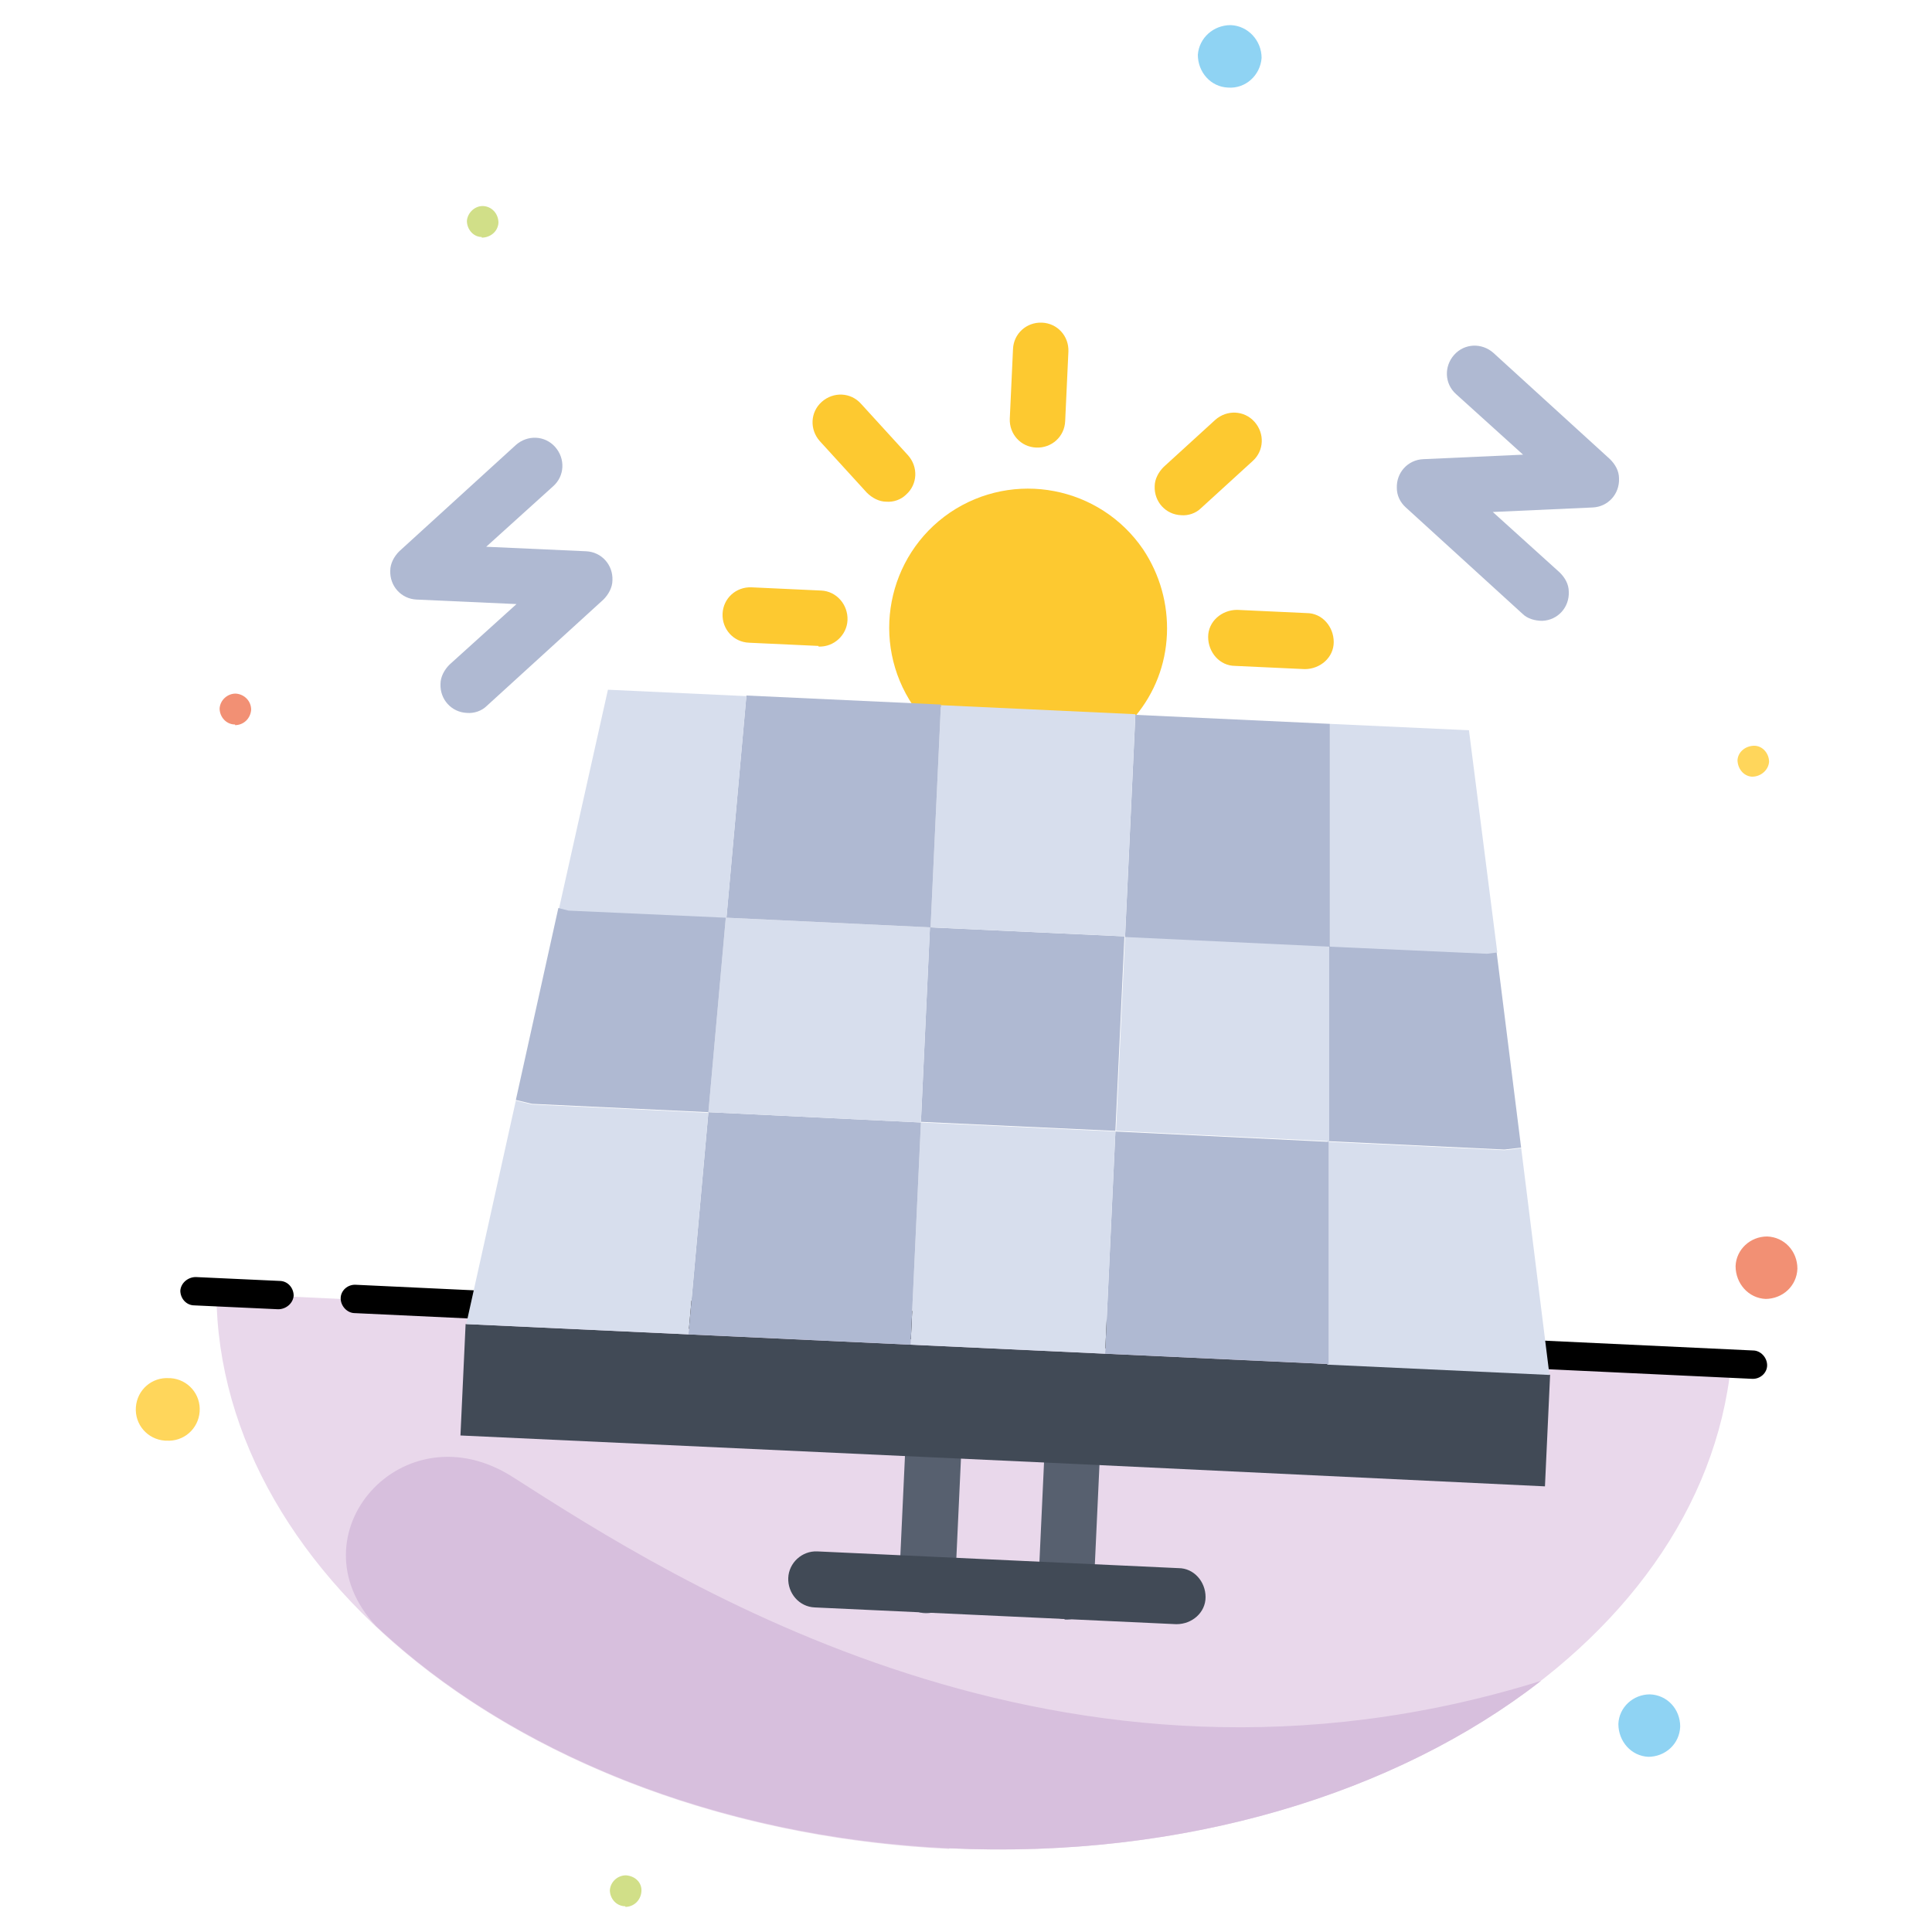 <?xml version="1.0" encoding="UTF-8"?>
<svg id="Ebene_1" data-name="Ebene 1" xmlns="http://www.w3.org/2000/svg" version="1.1" viewBox="0 0 300 300">
  <defs>
    <style>
      .cls-1 {
        fill: #8fd3f3;
      }

      .cls-1, .cls-2, .cls-3, .cls-4, .cls-5, .cls-6, .cls-7, .cls-8, .cls-9, .cls-10, .cls-11, .cls-12 {
        fill-rule: evenodd;
        stroke-width: 0px;
      }

      .cls-2 {
        fill: #57606f;
      }

      .cls-3 {
        fill: #afb9d2;
      }

      .cls-4 {
        fill: #ffd65b;
      }

      .cls-5 {
        fill: #d7bfdd;
      }

      .cls-6 {
        fill: #d1df88;
      }

      .cls-7 {
        fill: #f29074;
      }

      .cls-8 {
        fill: #414a56;
      }

      .cls-9 {
        fill: #fdc930;
      }

      .cls-10 {
        fill: #000;
      }

      .cls-11 {
        fill: #d7deed;
      }

      .cls-12 {
        fill: #e9d8eb;
      }
    </style>
  </defs>
  <g id="Gruppe_831" data-name="Gruppe 831">
    <path id="Pfad_886" data-name="Pfad 886" class="cls-12" d="M147.4,287c63.5,3,116.9-30.5,121.4-75.2l-235.2-11c.3,45,50.3,83.3,113.8,86.3h0Z"/>
    <path id="Pfad_887" data-name="Pfad 887" class="cls-10" d="M55.3,199.5l216.9,10.2c1.2,0,2.2,1.1,2.2,2.3h0c0,1.2-1.1,2.2-2.4,2.1l-216.9-10.2c-1.2,0-2.2-1.1-2.2-2.3h0c0-1.2,1.1-2.2,2.4-2.1h0ZM43.4,198.9l-13-.6c-1.2,0-2.3.9-2.4,2.1h0c0,1.2.9,2.3,2.2,2.3l13,.6c1.2,0,2.3-.9,2.4-2.1h0c0-1.2-.9-2.3-2.2-2.3h0Z"/>
    <path id="Pfad_888" data-name="Pfad 888" class="cls-4" d="M25.8,223.7c2.7.2,5-1.8,5.2-4.5.2-2.7-1.8-5-4.5-5.2,0,0-.1,0-.2,0-2.7-.2-5,1.8-5.2,4.5s1.8,5,4.5,5.2c0,0,.1,0,.2,0Z"/>
    <path id="Pfad_889" data-name="Pfad 889" class="cls-7" d="M274.1,201.7c2.7,0,4.9-2,5-4.7,0-2.7-2-4.9-4.7-5-2.6,0-4.8,2-4.9,4.6,0,2.7,2,5,4.7,5.1Z"/>
    <path id="Pfad_890" data-name="Pfad 890" class="cls-6" d="M97.1,296.1c1.3,0,2.4-1,2.5-2.4s-1-2.4-2.4-2.5c-1.3,0-2.4,1-2.5,2.3,0,1.3,1,2.5,2.4,2.5Z"/>
    <path id="Pfad_891" data-name="Pfad 891" class="cls-1" d="M255.9,272.8c2.7,0,4.9-2,5-4.7,0-2.7-2-4.9-4.7-5-2.6,0-4.8,2-4.9,4.6,0,2.7,2,5,4.7,5.1Z"/>
    <path id="Pfad_892" data-name="Pfad 892" class="cls-5" d="M239.3,261c-22.5,17.5-55.5,27.7-91.9,26s-68.3-15-89-34.5c-13.3-14.2,4.2-34.1,21.3-23.1,25,16,85.3,54.8,159.6,31.6h0Z"/>
    <path id="Pfad_893" data-name="Pfad 893" class="cls-6" d="M74.8,36.9c1.3,0,2.5-.9,2.6-2.3,0,0,0,0,0,0,0-1.4-1-2.5-2.3-2.6s-2.5,1-2.6,2.3c0,1.3,1,2.5,2.3,2.5h0Z"/>
    <path id="Pfad_894" data-name="Pfad 894" class="cls-4" d="M272.1,120.6c1.3,0,2.5-1,2.6-2.3,0-1.3-1-2.5-2.3-2.5,0,0,0,0,0,0-1.3,0-2.5.9-2.6,2.2,0,1.3.9,2.5,2.2,2.6,0,0,0,0,.1,0h0Z"/>
    <path id="Pfad_895" data-name="Pfad 895" class="cls-7" d="M36.5,112.6c1.3,0,2.4-1,2.5-2.4,0-1.3-1-2.4-2.4-2.5-1.3,0-2.4,1-2.5,2.3,0,1.3,1,2.5,2.4,2.5Z"/>
    <path id="Pfad_896" data-name="Pfad 896" class="cls-1" d="M190.7,13.6c2.7.2,5-1.9,5.2-4.6,0-2.7-2.1-5-4.8-5.1-2.7,0-4.9,2-5.1,4.6,0,2.7,2,5,4.7,5.1h0Z"/>
    <path id="Pfad_897" data-name="Pfad 897" class="cls-9" d="M181.2,98.5c-.2,4.7-1.9,9.1-4.9,12.7l-34.5-1.6c-6.7-9.9-4.1-23.3,5.7-30,9.9-6.7,23.3-4.1,30,5.7,2.6,3.9,3.9,8.5,3.7,13.2Z"/>
    <path id="Pfad_898" data-name="Pfad 898" class="cls-9" d="M160.9,69.5c-2.4-.1-4.2-2.1-4.1-4.5h0s.5-10.8.5-10.8c.1-2.4,2.1-4.2,4.5-4.1s4.2,2.1,4.1,4.5l-.5,10.8c-.1,2.4-2.1,4.2-4.5,4.1,0,0,0,0,0,0h0Z"/>
    <path id="Pfad_899" data-name="Pfad 899" class="cls-9" d="M183.4,80c-2.4-.1-4.2-2.1-4.1-4.5,0-1.1.6-2.2,1.4-3l8-7.3c1.8-1.6,4.5-1.5,6.1.3,1.6,1.8,1.5,4.5-.3,6.1l-8,7.3c-.8.8-2,1.2-3.1,1.1h0Z"/>
    <path id="Pfad_900" data-name="Pfad 900" class="cls-9" d="M202.6,103.9l-10.8-.5c-2.4,0-4.2-2.1-4.2-4.5,0-2.4,2.1-4.2,4.5-4.2,0,0,0,0,0,0l10.8.5c2.4,0,4.2,2.1,4.2,4.5,0,2.4-2.1,4.2-4.5,4.2,0,0,0,0,0,0Z"/>
    <path id="Pfad_901" data-name="Pfad 901" class="cls-9" d="M127.1,100.3l-10.8-.5c-2.4-.1-4.2-2.1-4.1-4.5s2.1-4.2,4.5-4.1l10.8.5c2.4.1,4.2,2.2,4.1,4.6-.1,2.3-2.1,4.2-4.5,4.1h0Z"/>
    <path id="Pfad_902" data-name="Pfad 902" class="cls-9" d="M137.6,77.9c-1.1,0-2.2-.6-3-1.4l-7.3-8c-1.6-1.8-1.5-4.5.3-6.1,1.8-1.6,4.5-1.5,6.1.3h0l7.3,8c1.6,1.8,1.5,4.5-.3,6.1,0,0,0,0,0,0-.8.8-2,1.2-3.1,1.1h0Z"/>
    <path id="Pfad_903" data-name="Pfad 903" class="cls-3" d="M236.4,95.3l-18.1-16.5c-.9-.8-1.4-1.9-1.4-3-.1-2.4,1.7-4.4,4.1-4.5l15.5-.7-10.4-9.4h0c-1.8-1.6-1.9-4.3-.3-6.1,1.6-1.8,4.3-1.9,6.1-.3l18.1,16.5c.8.8,1.4,1.8,1.4,3,.1,2.4-1.7,4.4-4.1,4.5l-15.5.7,10.4,9.4c.8.8,1.4,1.8,1.4,3,.1,2.4-1.7,4.4-4.1,4.5-1.1,0-2.3-.3-3.1-1.1Z"/>
    <path id="Pfad_904" data-name="Pfad 904" class="cls-3" d="M72.5,110.7c-2.4-.1-4.2-2.1-4.1-4.5,0-1.1.6-2.2,1.4-3l10.4-9.4-15.5-.7c-2.4-.1-4.2-2.1-4.1-4.5,0-1.1.6-2.2,1.4-3l18.1-16.5c1.8-1.6,4.5-1.5,6.1.3s1.5,4.5-.3,6.1h0l-10.4,9.4,15.5.7c2.4.1,4.2,2.1,4.1,4.5,0,1.1-.6,2.2-1.4,3l-18.1,16.5c-.8.8-2,1.2-3.1,1.1h0Z"/>
    <path id="Pfad_905" data-name="Pfad 905" class="cls-2" d="M165.3,251.4c-2.4-.1-4.2-2.1-4.1-4.5,0,0,0,0,0,0l1-21.6-12.9-.6-1,21.6c0,2.4-2.1,4.2-4.5,4.2-2.4,0-4.2-2.1-4.2-4.5,0,0,0,0,0,0l1.2-25.9c.1-2.4,2.1-4.2,4.5-4.1l21.6,1c2.4.1,4.2,2.1,4.1,4.5l-1.2,25.9c-.1,2.4-2.1,4.2-4.5,4.1h0,0Z"/>
    <path id="Pfad_906" data-name="Pfad 906" class="cls-8" d="M182.6,252.2l-56.1-2.6c-2.4-.1-4.2-2.2-4.1-4.6.1-2.3,2.1-4.2,4.5-4.1l56.1,2.6c2.4,0,4.2,2.1,4.2,4.5,0,2.4-2.1,4.2-4.5,4.2,0,0,0,0,0,0Z"/>
    <path id="Pfad_907" data-name="Pfad 907" class="cls-8" d="M240.7,213.5l-.8,17.3-73.4-3.5-21.6-1-73.4-3.4.8-17.3,34.5,1.6,34.5,1.6,30.2,1.4,34.5,1.6,34.5,1.6h0Z"/>
    <path id="Pfad_908" data-name="Pfad 908" class="cls-11" d="M236.2,178.2l4.4,35.3-34.5-1.6v-34.6c.1,0,27.5,1.3,27.5,1.3l2.6-.3h0Z"/>
    <path id="Pfad_909" data-name="Pfad 909" class="cls-3" d="M232.4,147.9l3.8,30.3-2.6.3-27.4-1.3v-30.3c.1,0,24.5,1.1,24.5,1.1l1.6-.2h0Z"/>
    <path id="Pfad_910" data-name="Pfad 910" class="cls-11" d="M228.1,113.4l4.4,34.5-1.6.2-24.4-1.1v-34.6c.1,0,21.7,1,21.7,1h0Z"/>
    <path id="Pfad_911" data-name="Pfad 911" class="cls-3" d="M206.3,177.2v34.6c-.1,0-34.7-1.6-34.7-1.6l1.6-34.5,33,1.6h0Z"/>
    <path id="Pfad_912" data-name="Pfad 912" class="cls-11" d="M206.4,146.9v30.3c-.1,0-33.1-1.6-33.1-1.6l1.4-30.2,31.7,1.5h0Z"/>
    <path id="Pfad_913" data-name="Pfad 913" class="cls-3" d="M206.5,112.4v34.6c-.1,0-31.8-1.5-31.8-1.5l1.6-34.5,30.2,1.4h0Z"/>
    <path id="Pfad_914" data-name="Pfad 914" class="cls-11" d="M143,174.3l30.2,1.4-1.6,34.5-30.2-1.4,1.6-34.5Z"/>
    <path id="Pfad_915" data-name="Pfad 915" class="cls-3" d="M144.4,144l30.2,1.4-1.4,30.2-30.2-1.4,1.4-30.2h0Z"/>
    <path id="Pfad_916" data-name="Pfad 916" class="cls-11" d="M146.1,109.5l30.2,1.4-1.6,34.5-30.2-1.4,1.6-34.5Z"/>
    <path id="Pfad_917" data-name="Pfad 917" class="cls-3" d="M143,174.3l-1.6,34.5-34.5-1.6,3.1-34.5,33,1.6h0Z"/>
    <path id="Pfad_918" data-name="Pfad 918" class="cls-11" d="M144.4,144.1l-1.4,30.2-33-1.6,2.7-30.2,31.7,1.5h0Z"/>
    <path id="Pfad_919" data-name="Pfad 919" class="cls-3" d="M146.1,109.5l-1.6,34.5-31.7-1.5,3.1-34.5,25.9,1.2,4.3.2h0Z"/>
    <path id="Pfad_920" data-name="Pfad 920" class="cls-11" d="M115.9,108.1l-3.1,34.5-24.4-1.1-1.6-.4,7.6-34,21.6,1h0Z"/>
    <path id="Pfad_921" data-name="Pfad 921" class="cls-3" d="M112.7,142.5l-2.7,30.2-27.4-1.3-2.5-.6,6.6-29.8,1.6.4,24.4,1.1h0Z"/>
    <path id="Pfad_922" data-name="Pfad 922" class="cls-11" d="M110,172.7l-3.1,34.5-34.5-1.6,7.7-34.7,2.5.6s27.4,1.3,27.4,1.3Z"/>
  </g>
</svg>